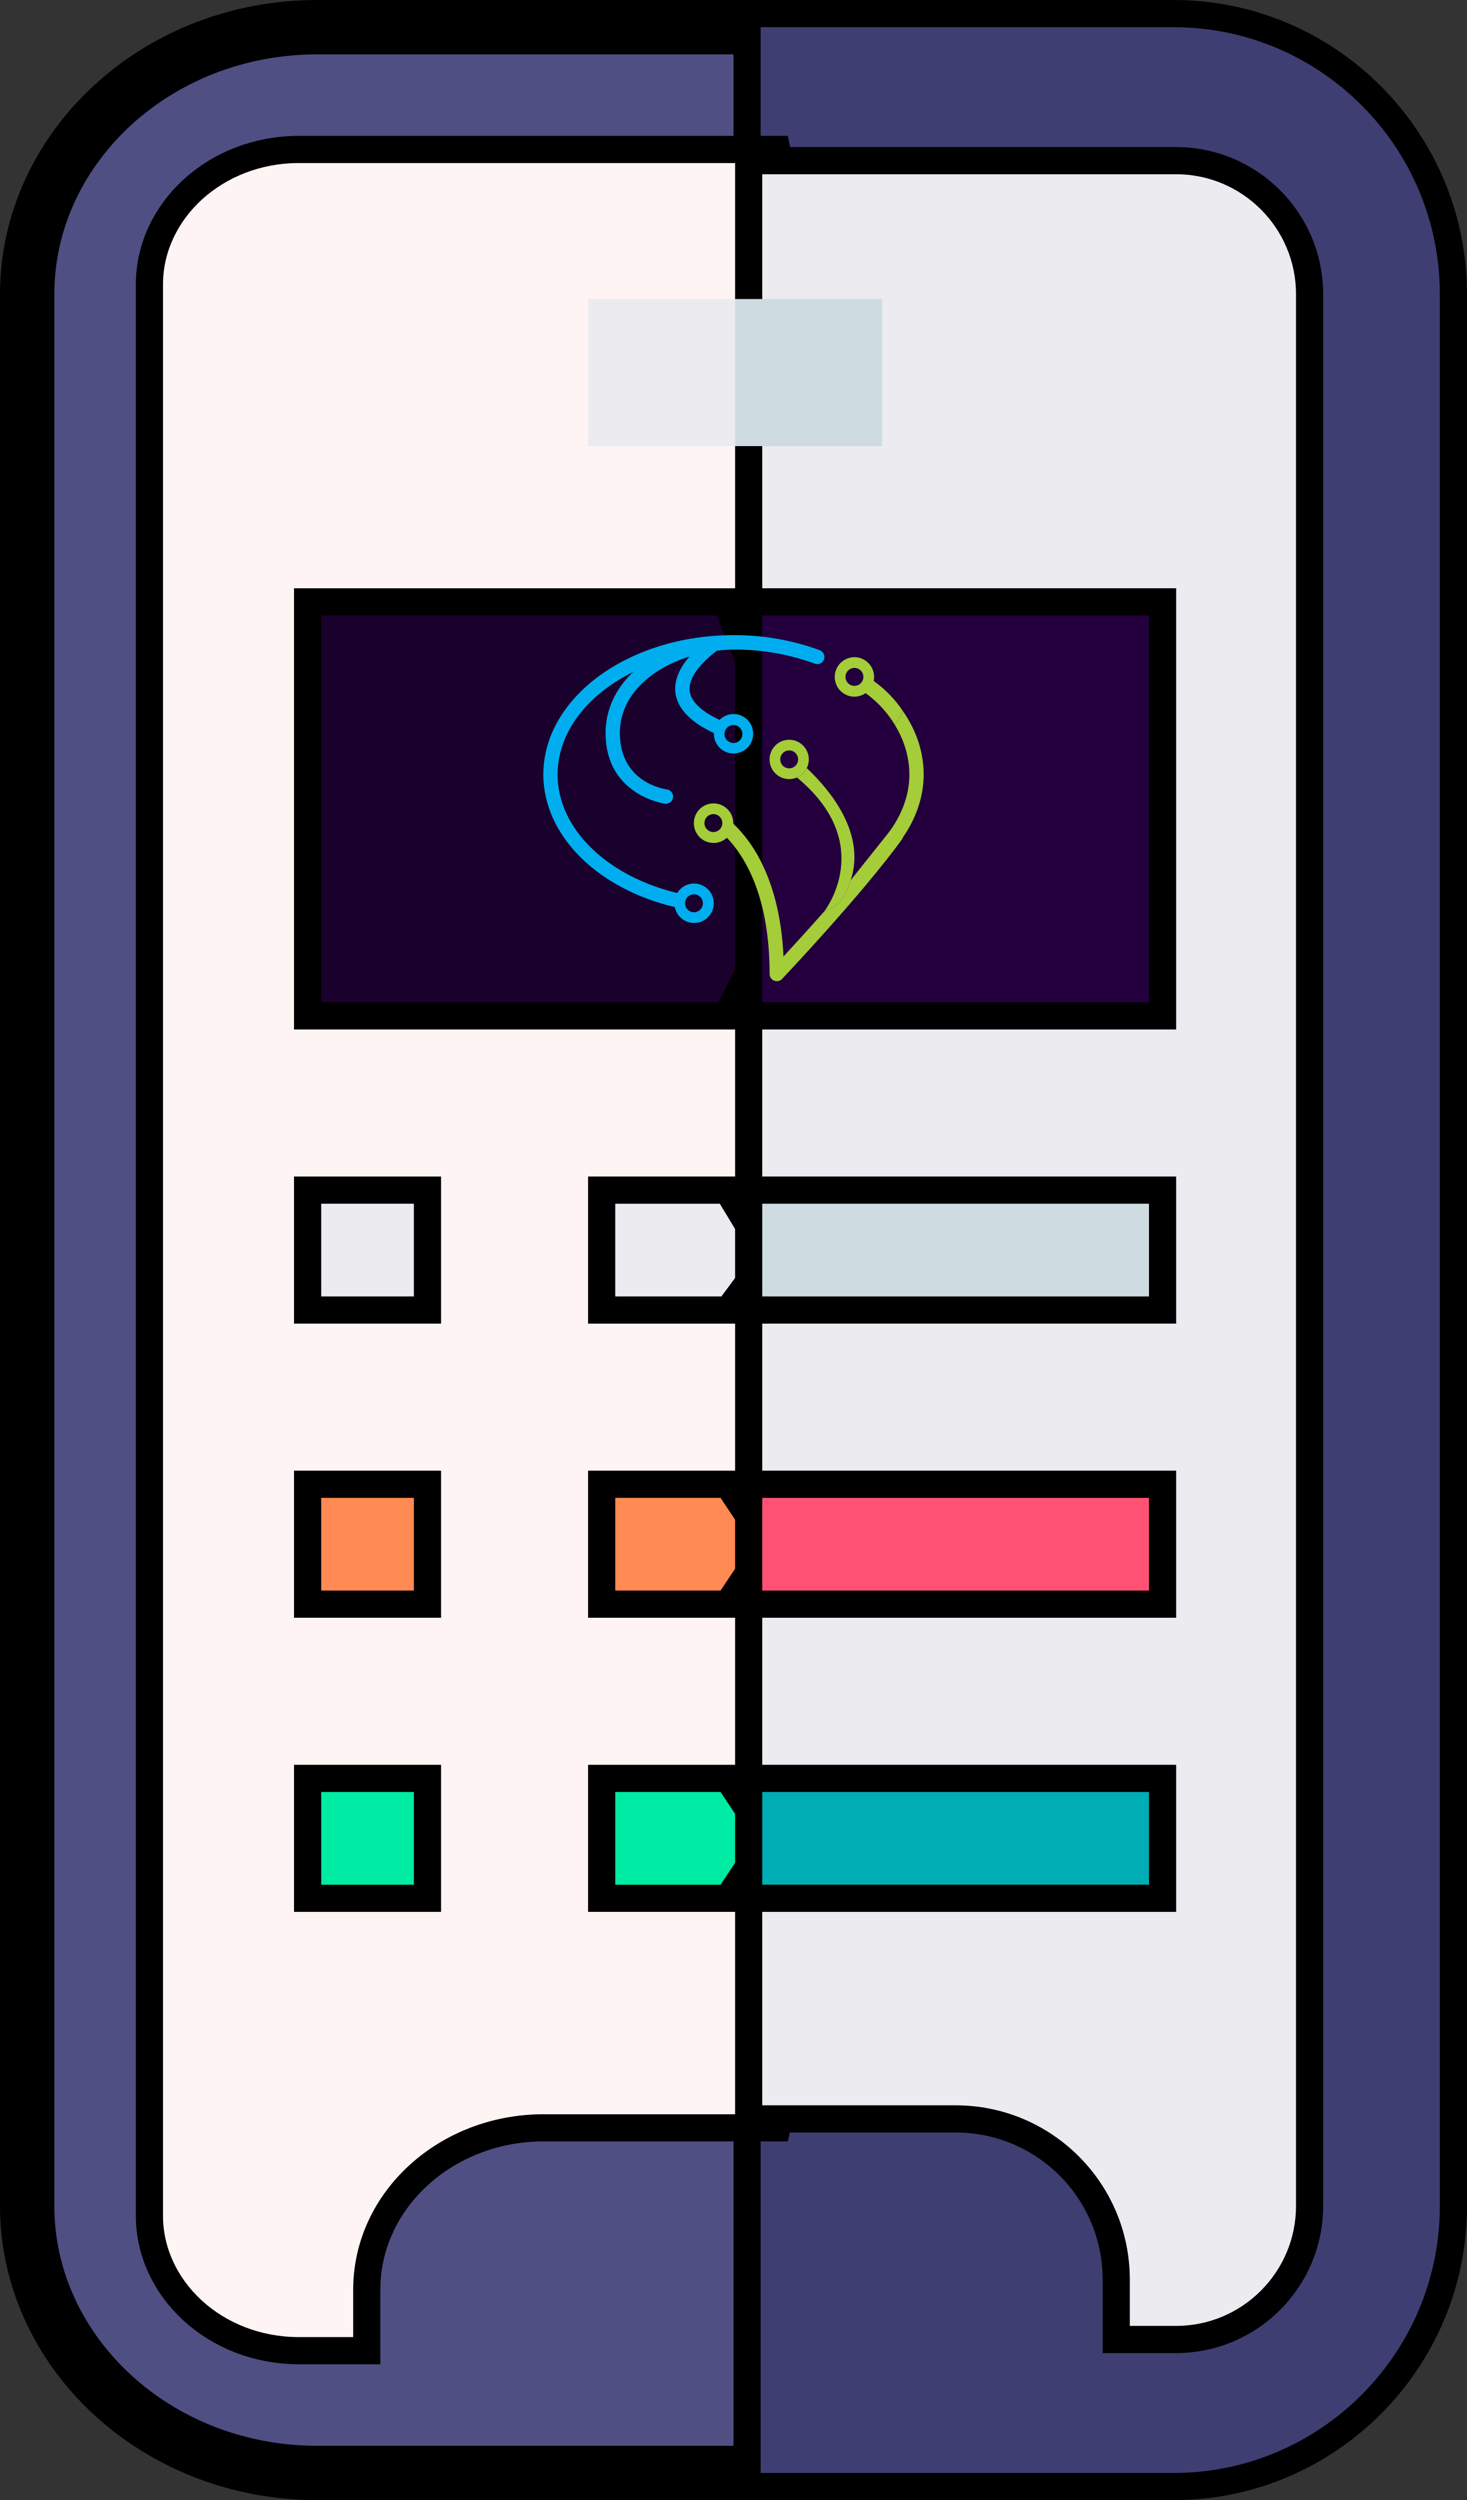 <?xml version="1.0" encoding="UTF-8"?>
<svg xmlns="http://www.w3.org/2000/svg" width="54" height="92" viewBox="0 0 54 92" fill="none">
  <rect x="0" y="0" width="54" height="92" fill="#333333" stroke="none"/>
  <path d="M1 81.177C1 86.522 5.72 91 11.684 91H28.366L35.986 46L28.366 1H11.684C5.72 1 1 5.478 1 10.823V81.177Z" fill="#4F4F84" stroke="black" stroke-width="2"></path>
  <path d="M27.5 0.5V91.5H43.2C48.878 91.5 53.5 86.87 53.5 81.177V10.823C53.5 5.131 48.878 0.5 43.2 0.5H27.5Z" fill="#3E3E72" stroke="black"></path>
  <path d="M13.5 84.266C13.5 80.928 16.455 78.3 20 78.3H28.6L36.488 43.263L28.594 5.5H11C7.923 5.5 5.5 7.771 5.5 10.467V81.533C5.5 84.228 7.923 86.5 11 86.5H13.5V84.266Z" fill="#FFF4F4" stroke="black"></path>
  <path d="M41.088 83.882V86.088H43.294C46.002 86.088 48.206 83.884 48.206 81.177V10.823C48.206 8.116 46.002 5.912 43.294 5.912H27.559V77.971H35.176C38.441 77.971 41.088 80.617 41.088 83.882Z" fill="#EBEBF0" stroke="black"></path>
  <path d="M11.323 69.853H15.735V65.441H11.323V69.853Z" fill="#00EBA3" stroke="black"></path>
  <path d="M11.323 59.029H15.735V54.618H11.323V59.029Z" fill="#FF8A53" stroke="black"></path>
  <path d="M11.323 48.206H15.735V43.794H11.323V48.206Z" fill="#EBEBF0" stroke="black"></path>
  <path d="M26.791 65.441H22.147V69.853H26.791L28.262 67.647L26.791 65.441Z" fill="#00EBA3" stroke="black"></path>
  <path d="M27.559 69.853H42.794V65.441H27.559V69.853Z" fill="#00ADB4" stroke="black"></path>
  <path d="M28.262 56.824L26.791 54.618H22.147V59.029H26.791L28.262 56.824Z" fill="#FF8A53" stroke="black"></path>
  <path d="M27.559 59.029H42.794V54.618H27.559V59.029Z" fill="#FF5173" stroke="black"></path>
  <path d="M28.261 46.243L26.777 43.794H22.147V48.206H26.807L28.261 46.243Z" fill="#EBEBF0" stroke="black"></path>
  <path d="M27.559 48.206H42.794V43.794H27.559V48.206Z" fill="#CEDCE1" stroke="black"></path>
  <path d="M30.119 30.732L26.719 22.147H11.323V37.382H26.751L30.119 30.732Z" fill="#1A002D" stroke="black"></path>
  <path d="M27.559 37.382H42.794V22.147H27.559V37.382Z" fill="#23003D" stroke="black"></path>
  <path d="M25.544 32.512C25.421 32.512 25.299 32.544 25.191 32.605C25.083 32.666 24.992 32.754 24.928 32.861C22.319 32.233 20.525 30.477 20.525 28.503C20.525 26.94 21.628 25.556 23.31 24.725C22.641 25.355 22.282 26.147 22.291 27.007C22.314 29.274 24.459 29.572 24.48 29.575C24.492 29.575 24.503 29.575 24.513 29.575C24.58 29.575 24.645 29.549 24.693 29.503C24.742 29.457 24.771 29.395 24.776 29.328C24.78 29.261 24.759 29.195 24.716 29.143C24.673 29.091 24.613 29.058 24.546 29.049C24.476 29.04 22.835 28.811 22.817 26.999C22.803 25.604 23.95 24.605 25.38 24.159C24.955 24.651 24.785 25.129 24.878 25.586C25.015 26.264 25.708 26.713 26.277 26.973C26.277 26.982 26.277 26.992 26.277 27.001C26.277 27.169 26.335 27.332 26.442 27.462C26.548 27.592 26.696 27.681 26.861 27.713C27.025 27.746 27.196 27.72 27.343 27.641C27.491 27.561 27.607 27.433 27.67 27.278C27.734 27.122 27.742 26.949 27.693 26.789C27.644 26.628 27.541 26.489 27.401 26.396C27.262 26.303 27.095 26.262 26.928 26.279C26.761 26.296 26.605 26.37 26.487 26.49C26.005 26.268 25.485 25.924 25.395 25.48C25.285 24.938 25.862 24.352 26.386 23.943C26.591 23.918 26.797 23.904 27.003 23.901C28.02 23.895 29.029 24.07 29.984 24.418C30.017 24.432 30.052 24.439 30.087 24.438C30.122 24.438 30.157 24.43 30.19 24.416C30.222 24.402 30.251 24.381 30.276 24.355C30.3 24.329 30.319 24.299 30.331 24.266C30.343 24.232 30.349 24.197 30.347 24.162C30.345 24.126 30.337 24.091 30.321 24.059C30.306 24.027 30.284 23.999 30.258 23.976C30.231 23.952 30.2 23.934 30.166 23.923C29.152 23.553 28.08 23.366 27.001 23.372H26.997C23.139 23.372 20 25.674 20 28.5C20 30.73 21.974 32.7 24.839 33.379C24.866 33.514 24.93 33.639 25.025 33.739C25.12 33.838 25.241 33.909 25.374 33.942C25.507 33.976 25.647 33.97 25.778 33.927C25.908 33.883 26.023 33.804 26.11 33.697C26.197 33.59 26.252 33.461 26.268 33.324C26.284 33.187 26.262 33.049 26.202 32.925C26.143 32.8 26.049 32.696 25.933 32.623C25.817 32.55 25.682 32.511 25.544 32.512ZM26.997 26.68C27.063 26.68 27.126 26.7 27.181 26.736C27.235 26.772 27.277 26.824 27.302 26.884C27.327 26.945 27.334 27.011 27.321 27.075C27.308 27.14 27.277 27.198 27.23 27.245C27.184 27.291 27.126 27.322 27.062 27.335C26.998 27.348 26.931 27.341 26.871 27.316C26.811 27.291 26.759 27.249 26.723 27.195C26.687 27.14 26.668 27.076 26.668 27.011C26.668 26.967 26.676 26.924 26.693 26.884C26.71 26.844 26.734 26.807 26.765 26.776C26.796 26.746 26.832 26.721 26.873 26.705C26.913 26.688 26.956 26.68 27 26.68H26.997ZM25.544 33.57C25.479 33.57 25.416 33.55 25.361 33.514C25.307 33.478 25.265 33.426 25.24 33.366C25.215 33.305 25.208 33.239 25.221 33.175C25.234 33.111 25.265 33.052 25.311 33.005C25.358 32.959 25.416 32.928 25.48 32.915C25.544 32.902 25.61 32.909 25.671 32.934C25.731 32.959 25.782 33.001 25.819 33.055C25.855 33.11 25.874 33.174 25.874 33.239C25.874 33.327 25.839 33.411 25.777 33.473C25.716 33.535 25.632 33.57 25.544 33.57Z" fill="#00AEEF"></path>
  <path d="M33.239 26.17L32.943 26.68C32.815 26.462 32.665 26.259 32.495 26.073C33.133 26.802 33.474 27.641 33.474 28.502C33.474 29.325 33.145 30.124 32.573 30.811C32.573 30.811 31.685 31.919 31.314 32.392C31.214 32.694 31.068 32.981 30.883 33.24L30.336 33.543C29.744 34.212 29.2 34.806 28.841 35.196C28.706 32.419 27.716 30.991 26.992 30.311C26.992 30.305 26.992 30.299 26.992 30.294C26.993 30.126 26.936 29.964 26.831 29.834C26.726 29.704 26.58 29.614 26.417 29.579C26.254 29.544 26.084 29.567 25.936 29.643C25.787 29.719 25.669 29.844 25.602 29.997C25.535 30.15 25.522 30.322 25.566 30.483C25.61 30.644 25.708 30.786 25.844 30.883C25.979 30.98 26.144 31.028 26.311 31.018C26.477 31.007 26.635 30.94 26.758 30.827C27.434 31.534 28.33 33.005 28.33 35.847C28.331 35.899 28.347 35.949 28.377 35.992C28.407 36.035 28.448 36.068 28.497 36.087C28.545 36.107 28.598 36.111 28.649 36.101C28.7 36.09 28.746 36.065 28.783 36.028C28.813 35.997 31.745 32.901 33.2 30.888C33.216 30.866 33.229 30.841 33.236 30.814C33.734 30.095 34 29.292 34 28.503C34 27.685 33.738 26.888 33.239 26.17ZM26.259 30.618C26.194 30.618 26.13 30.598 26.076 30.562C26.022 30.526 25.98 30.474 25.955 30.414C25.93 30.353 25.923 30.287 25.936 30.223C25.949 30.159 25.98 30.099 26.026 30.053C26.072 30.007 26.131 29.976 26.195 29.963C26.259 29.95 26.325 29.957 26.385 29.982C26.446 30.007 26.497 30.049 26.533 30.103C26.57 30.158 26.589 30.222 26.589 30.287C26.589 30.331 26.581 30.374 26.564 30.414C26.547 30.454 26.523 30.49 26.493 30.521C26.462 30.552 26.426 30.576 26.386 30.593C26.346 30.609 26.303 30.618 26.259 30.618Z" fill="#A4CD39"></path>
  <path d="M30.884 33.241C31.069 32.982 31.214 32.696 31.315 32.393C31.878 30.666 30.563 29.079 29.698 28.265C29.622 28.419 29.494 28.542 29.336 28.61C32.292 31.057 30.346 33.529 30.337 33.543L30.884 33.241Z" fill="#A4CD39"></path>
  <path d="M29.698 28.265C29.773 28.112 29.791 27.938 29.751 27.773C29.711 27.608 29.614 27.462 29.477 27.362C29.34 27.261 29.173 27.212 29.004 27.223C28.835 27.233 28.675 27.303 28.552 27.421C28.429 27.538 28.351 27.695 28.332 27.863C28.313 28.032 28.354 28.203 28.447 28.345C28.541 28.486 28.681 28.591 28.843 28.639C29.006 28.688 29.18 28.678 29.336 28.61C29.493 28.542 29.622 28.419 29.698 28.265ZM29.049 27.613C29.115 27.613 29.178 27.632 29.233 27.669C29.287 27.705 29.329 27.756 29.354 27.817C29.38 27.877 29.386 27.944 29.373 28.008C29.361 28.072 29.329 28.131 29.283 28.177C29.237 28.224 29.178 28.255 29.114 28.268C29.05 28.281 28.984 28.274 28.924 28.249C28.864 28.224 28.812 28.182 28.776 28.128C28.74 28.073 28.72 28.009 28.72 27.944C28.72 27.856 28.755 27.772 28.817 27.71C28.878 27.648 28.962 27.613 29.049 27.613Z" fill="#A4CD39"></path>
  <path d="M33.239 26.17C32.949 25.737 32.584 25.36 32.16 25.058C32.17 25.009 32.175 24.96 32.175 24.91C32.175 24.748 32.121 24.59 32.021 24.462C31.922 24.334 31.782 24.243 31.625 24.204C31.467 24.165 31.302 24.18 31.154 24.247C31.006 24.314 30.885 24.428 30.809 24.572C30.734 24.716 30.709 24.881 30.738 25.041C30.767 25.2 30.849 25.346 30.971 25.453C31.092 25.561 31.246 25.625 31.407 25.635C31.569 25.644 31.73 25.599 31.863 25.507C32.093 25.672 32.305 25.862 32.495 26.073C32.665 26.259 32.815 26.462 32.943 26.68L33.239 26.17ZM31.451 25.238C31.386 25.238 31.322 25.219 31.268 25.183C31.214 25.146 31.171 25.095 31.146 25.034C31.122 24.974 31.115 24.907 31.128 24.843C31.141 24.779 31.172 24.72 31.218 24.674C31.264 24.628 31.323 24.596 31.387 24.584C31.451 24.571 31.517 24.577 31.578 24.602C31.638 24.628 31.689 24.67 31.726 24.724C31.762 24.779 31.781 24.843 31.781 24.908C31.781 24.952 31.772 24.995 31.756 25.035C31.739 25.075 31.715 25.111 31.684 25.142C31.654 25.173 31.617 25.197 31.577 25.213C31.537 25.23 31.494 25.239 31.451 25.238Z" fill="#A4CD39"></path>
  <path d="M21.647 16.416V11.004H27.059L28.863 14.341L27.059 16.416H21.647Z" fill="#EBEBF0"></path>
  <path d="M27.059 16.416H32.47V11.004H27.059V16.416Z" fill="#CEDCE1"></path>
</svg>
